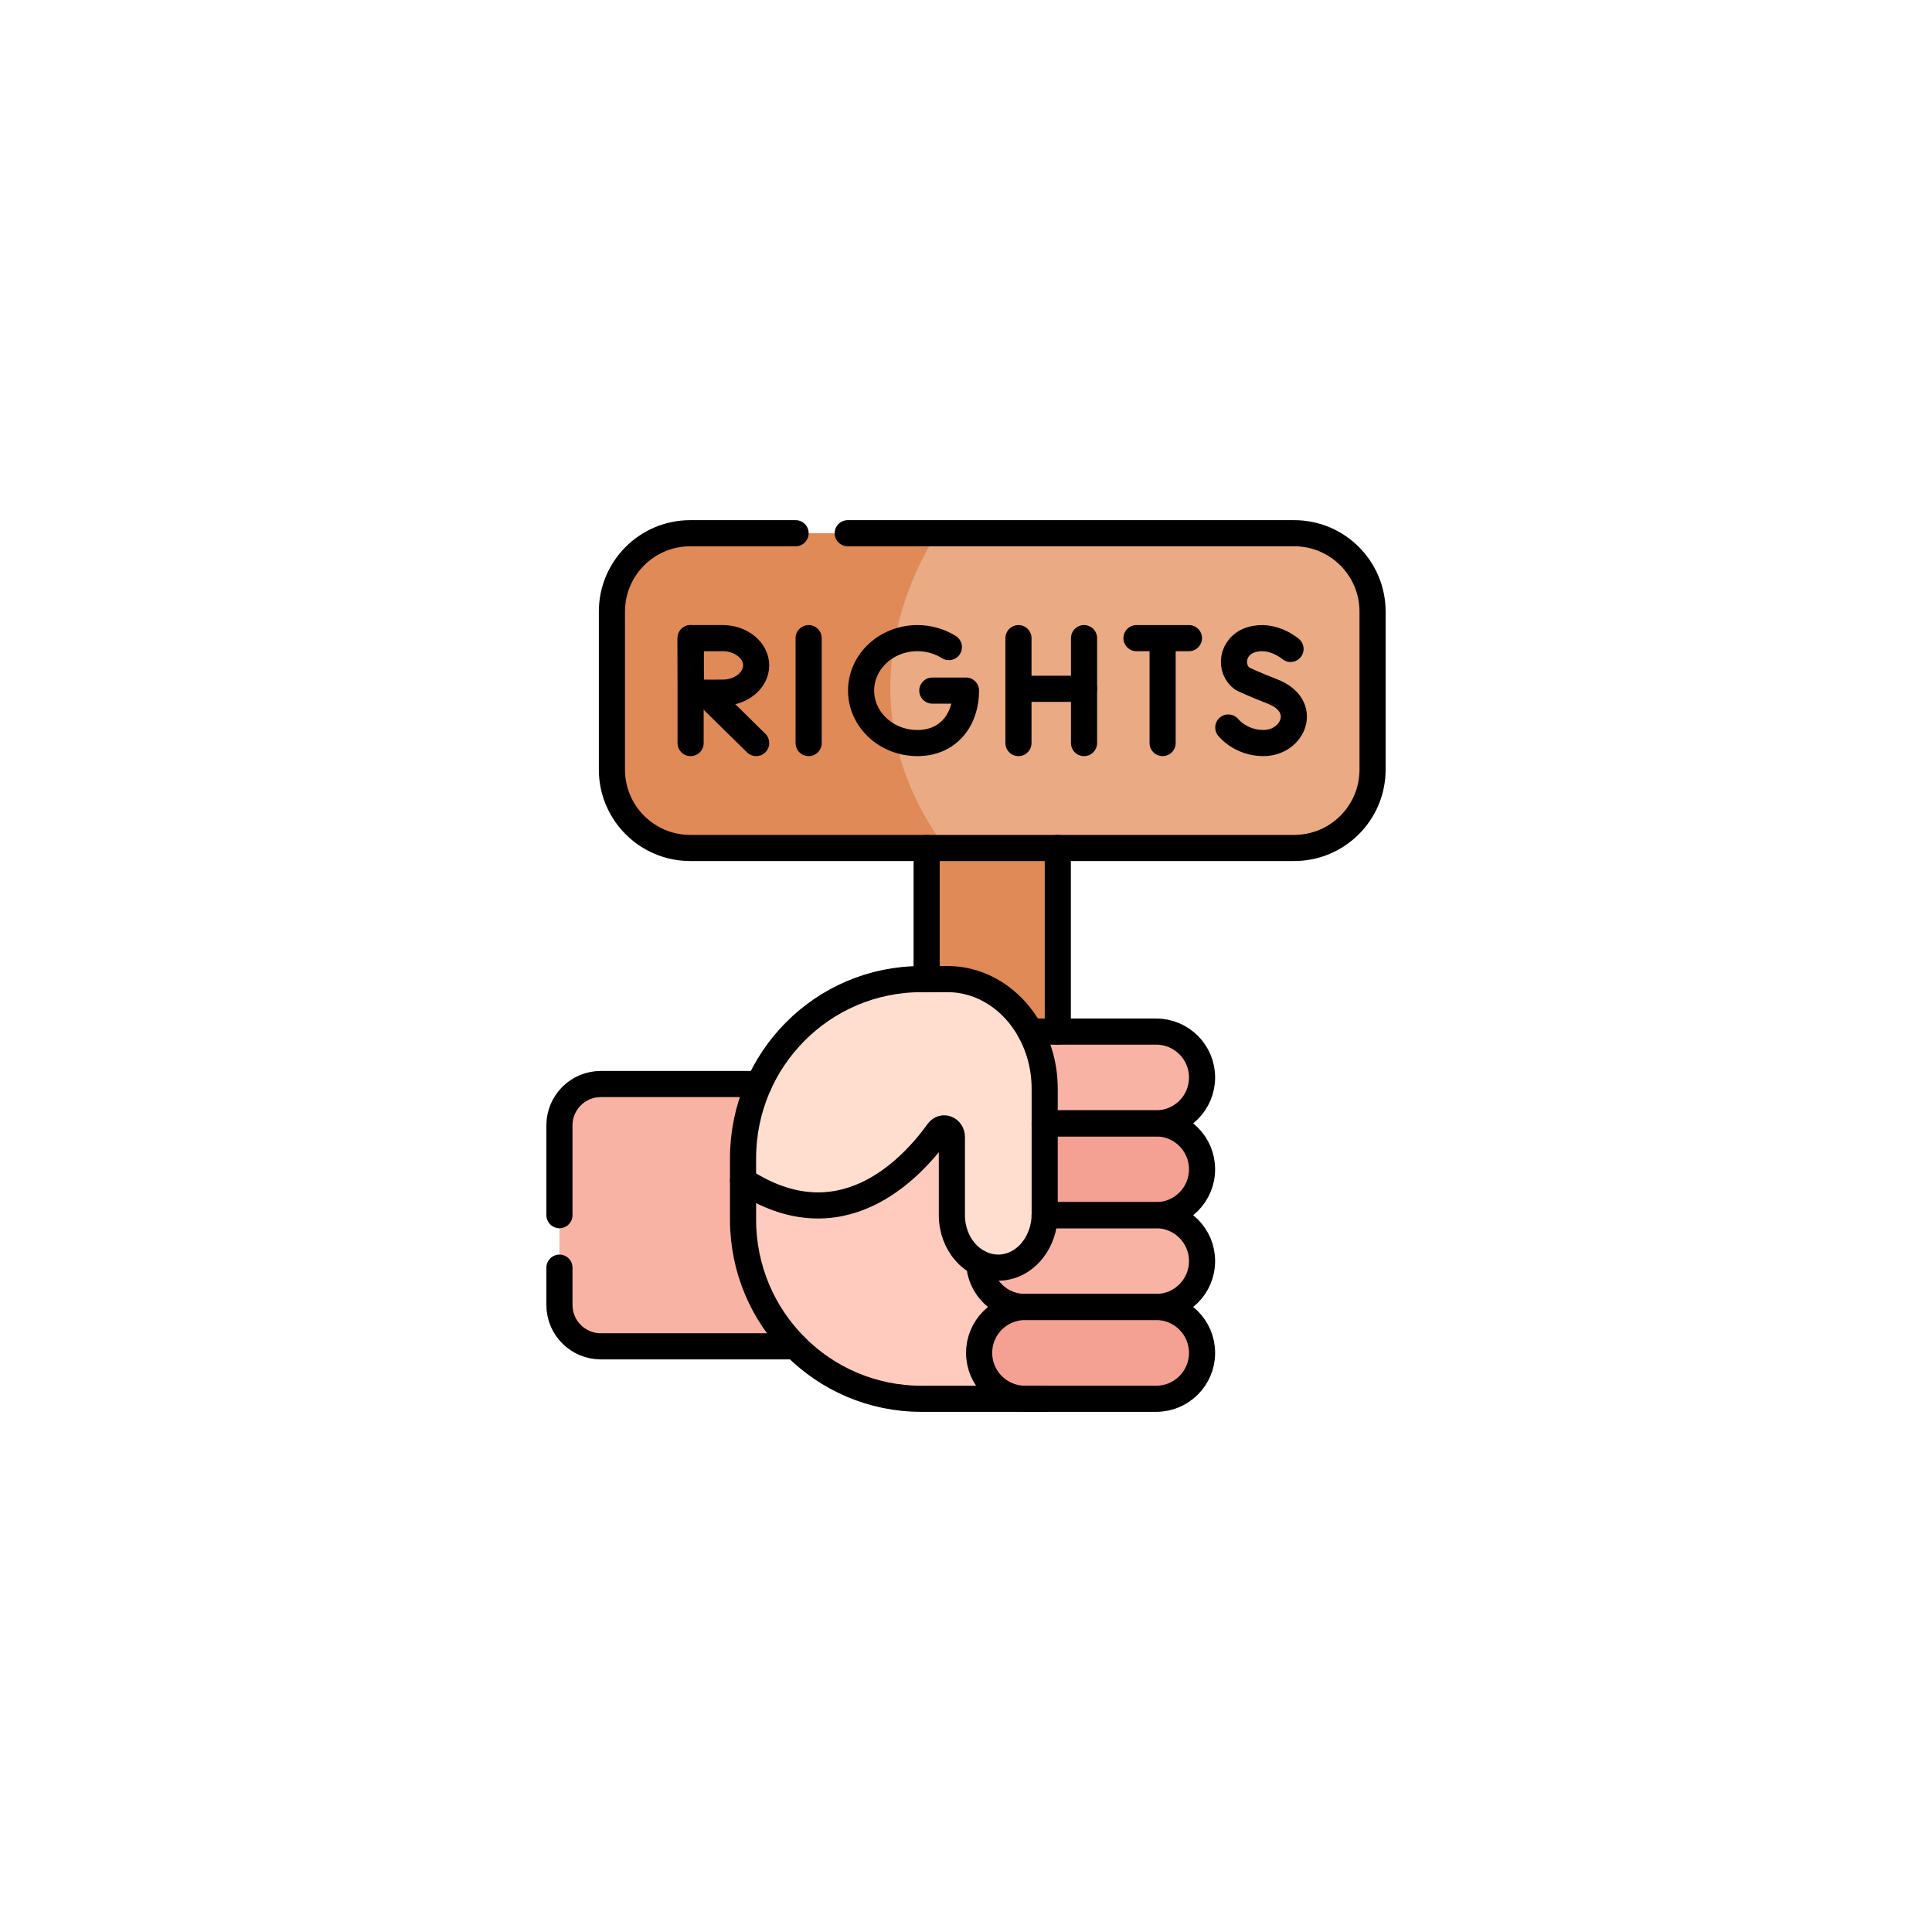<svg width="130" height="130" viewBox="0 0 130 130" fill="none" xmlns="http://www.w3.org/2000/svg">
<path d="M71.177 54.41H62.352V72.059H71.177V54.41Z" fill="#DF8A57"/>
<path d="M92.355 41.153V51.783C92.355 54.697 89.995 57.057 87.081 57.057H63.627C48.13 46.423 63.06 35.879 63.06 35.879H87.081C89.995 35.879 92.355 38.239 92.355 41.153Z" fill="#EAAA83"/>
<path d="M63.628 57.057H46.448C43.535 57.057 41.174 54.697 41.174 51.783V41.153C41.174 38.239 43.535 35.879 46.448 35.879H63.06C61.669 38.005 56.415 47.301 63.628 57.057Z" fill="#DF8A57"/>
<path d="M37.644 87.811V75.722C37.644 74.186 38.889 72.942 40.424 72.942H56.161V90.591H40.424C38.889 90.591 37.644 89.347 37.644 87.811Z" fill="#F9B3A5"/>
<path d="M70.295 94.121H61.992C55.368 94.121 49.998 88.725 49.998 82.068V79.442L67.722 69.356C68.12 70.109 68.373 70.953 68.448 71.851L70.295 94.121Z" fill="#FFCBBE"/>
<path d="M77.795 87.944L73.896 86.928L68.971 87.944C67.265 87.944 65.882 89.327 65.882 91.032C65.882 92.738 67.265 94.121 68.971 94.121H77.795C79.501 94.121 80.884 92.738 80.884 91.032C80.884 89.327 79.501 87.944 77.795 87.944Z" fill="#F4A092"/>
<path d="M77.796 81.766L73.543 80.508L68.734 81.766L68.742 81.775C67.143 81.893 65.883 83.226 65.883 84.855C65.883 86.56 67.266 87.943 68.971 87.943H77.796C79.502 87.943 80.885 86.56 80.885 84.855C80.884 83.149 79.501 81.766 77.796 81.766Z" fill="#F9B3A5"/>
<path d="M77.795 75.59L73.874 74.772L68.758 75.597C67.152 75.707 65.882 77.044 65.882 78.678C65.882 80.384 67.265 81.767 68.971 81.767H77.795C79.501 81.767 80.884 80.384 80.884 78.678C80.884 76.972 79.501 75.59 77.795 75.59Z" fill="#F4A092"/>
<path d="M65.882 72.501C65.882 70.795 67.265 69.413 68.971 69.413H77.796C79.501 69.413 80.884 70.795 80.884 72.501C80.884 74.207 79.501 75.589 77.796 75.589H68.971C67.265 75.589 65.882 74.207 65.882 72.501Z" fill="#F9B3A5"/>
<path d="M67.251 85.295C65.47 85.345 64.049 83.724 64.049 81.766V76.513C64.049 75.962 63.438 75.714 63.13 76.141C61.235 78.767 56.516 83.705 49.998 79.441C49.998 71.953 55.368 65.882 61.993 65.882H63.759C67.368 65.882 70.294 69.189 70.294 73.27V81.695C70.294 83.622 68.955 85.247 67.251 85.295Z" fill="#FFDDCF"/>
<path d="M62.352 65.883V57.058" stroke="black" stroke-width="1.758" stroke-miterlimit="10" stroke-linecap="round" stroke-linejoin="round"/>
<path d="M71.178 69.413V57.058" stroke="black" stroke-width="1.758" stroke-miterlimit="10" stroke-linecap="round" stroke-linejoin="round"/>
<path d="M57.041 35.879H87.082C89.995 35.879 92.356 38.24 92.356 41.153V51.784C92.356 54.697 89.995 57.058 87.082 57.058H46.448C43.535 57.058 41.174 54.697 41.174 51.784V41.153C41.174 38.24 43.535 35.879 46.448 35.879H53.534" stroke="black" stroke-width="1.758" stroke-miterlimit="10" stroke-linecap="round" stroke-linejoin="round"/>
<path d="M68.53 42.939V49.999" stroke="black" stroke-width="1.758" stroke-miterlimit="10" stroke-linecap="round" stroke-linejoin="round"/>
<path d="M72.942 42.939V49.999" stroke="black" stroke-width="1.758" stroke-miterlimit="10" stroke-linecap="round" stroke-linejoin="round"/>
<path d="M68.53 46.347H72.942" stroke="black" stroke-width="1.758" stroke-miterlimit="10" stroke-linecap="round" stroke-linejoin="round"/>
<path d="M63.848 43.542C63.243 43.161 62.514 42.939 61.73 42.939C59.637 42.939 57.941 44.519 57.941 46.469C57.941 48.418 59.637 49.999 61.73 49.999C63.822 49.999 65 48.418 65 46.469H62.734" stroke="black" stroke-width="1.758" stroke-miterlimit="10" stroke-linecap="round" stroke-linejoin="round"/>
<path d="M86.837 43.665C86.837 43.665 85.618 42.6 84.18 43.05C82.86 43.463 82.675 45.045 83.63 45.691C83.63 45.691 84.567 46.126 85.607 46.524C88.109 47.483 87.031 49.998 85.017 49.998C84.008 49.998 83.162 49.54 82.649 48.952" stroke="black" stroke-width="1.758" stroke-miterlimit="10" stroke-linecap="round" stroke-linejoin="round"/>
<path d="M76.472 42.939H80.002" stroke="black" stroke-width="1.758" stroke-miterlimit="10" stroke-linecap="round" stroke-linejoin="round"/>
<path d="M78.23 43.164V49.998" stroke="black" stroke-width="1.758" stroke-miterlimit="10" stroke-linecap="round" stroke-linejoin="round"/>
<path d="M47.453 46.629L50.881 49.998" stroke="black" stroke-width="1.758" stroke-miterlimit="10" stroke-linecap="round" stroke-linejoin="round"/>
<path d="M46.469 42.939V49.999" stroke="black" stroke-width="1.758" stroke-miterlimit="10" stroke-linecap="round" stroke-linejoin="round"/>
<path d="M50.881 44.774C50.881 45.787 49.854 46.608 48.64 46.608C48.038 46.608 46.486 46.617 46.486 46.617C46.486 46.617 46.477 45.284 46.477 44.774C46.477 44.354 46.471 42.939 46.471 42.939C46.471 42.939 47.928 42.939 48.64 42.939C49.854 42.939 50.881 43.76 50.881 44.774Z" stroke="black" stroke-width="1.758" stroke-miterlimit="10" stroke-linecap="round" stroke-linejoin="round"/>
<path d="M54.411 42.939V49.999" stroke="black" stroke-width="1.758" stroke-miterlimit="10" stroke-linecap="round" stroke-linejoin="round"/>
<path d="M37.644 85.297V87.811C37.644 89.346 38.889 90.591 40.424 90.591H53.512" stroke="black" stroke-width="1.758" stroke-miterlimit="10" stroke-linecap="round" stroke-linejoin="round"/>
<path d="M51.073 72.942H40.424C38.889 72.942 37.644 74.187 37.644 75.722V81.766" stroke="black" stroke-width="1.758" stroke-miterlimit="10" stroke-linecap="round" stroke-linejoin="round"/>
<path d="M61.994 65.882H61.993C55.369 65.882 49.998 71.278 49.998 77.935V79.441V82.068C49.998 88.725 55.369 94.121 61.993 94.121H68.971H70.295" stroke="black" stroke-width="1.758" stroke-miterlimit="10" stroke-linecap="round" stroke-linejoin="round"/>
<path d="M65.883 91.032C65.883 89.326 67.266 87.943 68.971 87.943H77.796C79.501 87.943 80.884 89.326 80.884 91.032C80.884 92.738 79.501 94.121 77.796 94.121H68.971C67.265 94.121 65.883 92.738 65.883 91.032Z" stroke="black" stroke-width="1.758" stroke-miterlimit="10" stroke-linecap="round" stroke-linejoin="round"/>
<path d="M65.885 84.983C65.952 86.629 67.308 87.944 68.971 87.944H77.796C78.649 87.944 79.421 87.598 79.98 87.039C80.538 86.48 80.884 85.709 80.884 84.855C80.884 83.15 79.501 81.767 77.796 81.767H70.294" stroke="black" stroke-width="1.758" stroke-miterlimit="10" stroke-linecap="round" stroke-linejoin="round"/>
<path d="M70.294 81.766H77.796C78.649 81.766 79.421 81.421 79.98 80.862C80.539 80.303 80.884 79.53 80.884 78.677C80.884 76.972 79.501 75.589 77.796 75.589H70.295" stroke="black" stroke-width="1.758" stroke-miterlimit="10" stroke-linecap="round" stroke-linejoin="round"/>
<path d="M70.295 75.589H77.796C78.649 75.589 79.42 75.243 79.979 74.684C80.538 74.125 80.884 73.353 80.884 72.501C80.884 70.796 79.501 69.413 77.796 69.413H71.177H69.334" stroke="black" stroke-width="1.758" stroke-miterlimit="10" stroke-linecap="round" stroke-linejoin="round"/>
<path d="M49.998 79.441C56.516 83.705 61.236 78.767 63.131 76.141C63.439 75.714 64.05 75.963 64.05 76.514V81.766C64.05 82.742 64.399 83.623 64.964 84.263C65.229 84.562 65.539 84.807 65.885 84.983C66.3 85.196 66.764 85.308 67.251 85.295C67.399 85.292 67.544 85.275 67.686 85.247C69.158 84.967 70.265 83.495 70.294 81.766C70.295 81.763 70.295 81.76 70.294 81.755C70.295 81.735 70.295 81.715 70.295 81.695V75.589V73.269C70.295 71.855 69.944 70.534 69.334 69.412C68.186 67.295 66.118 65.882 63.76 65.882H62.353H61.994H61.993" stroke="black" stroke-width="1.758" stroke-miterlimit="10" stroke-linecap="round" stroke-linejoin="round"/>
</svg>
